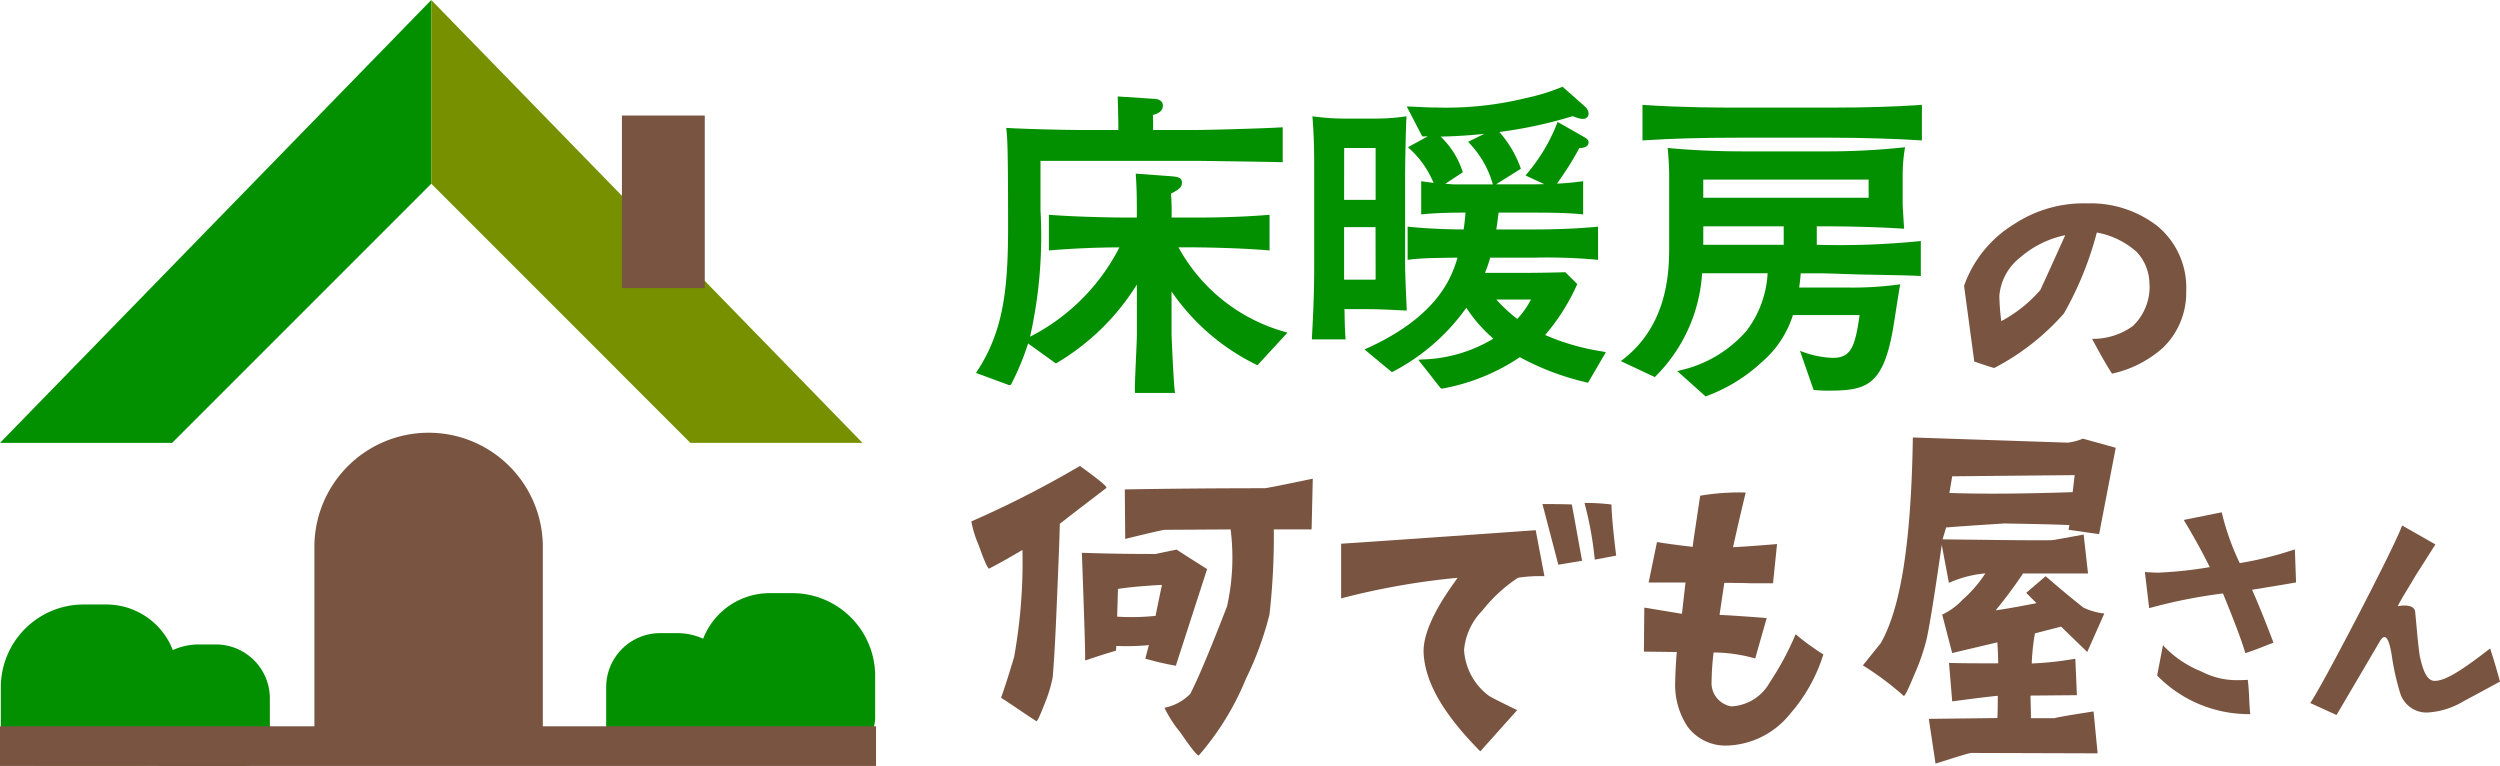 <svg xmlns="http://www.w3.org/2000/svg" xmlns:xlink="http://www.w3.org/1999/xlink" width="125" height="38.305" viewBox="0 0 125 38.305">
  <defs>
    <clipPath id="clip-path">
      <rect id="長方形_252" data-name="長方形 252" width="125" height="38.305" fill="none"/>
    </clipPath>
  </defs>
  <g id="logo" transform="translate(0 41)">
    <g id="グループ_283" data-name="グループ 283" transform="translate(0 -41)" clip-path="url(#clip-path)">
      <path id="パス_429" data-name="パス 429" d="M60.69,26.962c-.515.4-1.308.991-2.338,1.8-.02.892-.079,2.3-.159,4.181-.079,1.942-.159,3.111-.2,3.508a6.982,6.982,0,0,1-.4,1.308c-.239.614-.377.911-.417.872-.178-.119-.515-.338-1.01-.675s-.753-.494-.753-.494c.159-.437.376-1.11.654-2.042a26.735,26.735,0,0,0,.416-5.35c-.575.338-1.129.655-1.664.931-.059.021-.238-.357-.515-1.149a5.571,5.571,0,0,1-.376-1.209,50.877,50.877,0,0,0,5.43-2.774c.872.634,1.327.991,1.327,1.09m3.467,8.9a13.691,13.691,0,0,1-1.526-.357c.04-.139.1-.376.178-.674a11.69,11.69,0,0,1-1.625.04l-.02.238c-1.149.337-1.506.5-1.545.476.02-.277-.04-2.061-.159-5.37,1.209.04,2.3.059,3.686.059,0,0,.357-.079,1.05-.218,1.011.654,1.526.972,1.526.972Zm-.693-4.042c-.793.04-1.526.1-2.2.2l-.04,1.387a11.234,11.234,0,0,0,1.922-.04c.079-.416.2-.991.317-1.545M68.6,26.982c.079,0,.892-.159,2.4-.476l-.059,2.536H69.052a34.714,34.714,0,0,1-.218,4.261,16.154,16.154,0,0,1-1.169,3.191,13.843,13.843,0,0,1-2.358,3.844c-.059.059-.376-.337-.932-1.149a5.993,5.993,0,0,1-.792-1.229,2.449,2.449,0,0,0,1.288-.693c.376-.713.991-2.179,1.843-4.379a11.232,11.232,0,0,0,.178-3.845l-3.329.02c-.1.02-.753.159-1.942.456l-.02-2.477c2.457-.04,4.8-.059,6.995-.059" transform="translate(-5.361 -2.572)" fill="#795440"/>
      <path id="パス_430" data-name="パス 430" d="M83.3,31.664a7.61,7.61,0,0,0-1.783,1.644,3.214,3.214,0,0,0-.911,1.961,3.086,3.086,0,0,0,1.248,2.3c.139.1,1.407.713,1.407.713l-1.843,2.061c-1.882-1.9-2.754-3.468-2.833-4.895-.08-1.387,1.308-3.229,1.7-3.784a36.628,36.628,0,0,0-5.826,1.03V29.96c1.644-.1,9.729-.675,9.729-.675l.437,2.3a6.926,6.926,0,0,0-1.328.079m2.022-.654-.793-3.032c.417,0,.912,0,1.467.02.119.594.277,1.545.515,2.814ZM87.974,28q.03.892.238,2.556l-1.07.2a17.557,17.557,0,0,0-.515-2.834A10.446,10.446,0,0,1,87.974,28" transform="translate(-7.403 -2.775)" fill="#795440"/>
      <path id="パス_431" data-name="パス 431" d="M93.171,33.41l.178-1.565H91.506l.417-2.022q.743.119,1.783.238c.079-.614.218-1.466.376-2.556a11.485,11.485,0,0,1,2.278-.159c-.159.654-.376,1.565-.634,2.734.4-.02,1.289-.079,2.2-.159l-.2,1.962h-1.11c-.476-.02-1.07-.02-1.327-.02l-.238,1.6c.436.02,1.367.079,2.358.159l-.575,2.021a7.743,7.743,0,0,0-2.08-.3,13.3,13.3,0,0,0-.1,1.427,1.184,1.184,0,0,0,.991,1.268,2.324,2.324,0,0,0,1.922-1.209,14.042,14.042,0,0,0,1.288-2.4,11.568,11.568,0,0,0,1.388,1.01,8.205,8.205,0,0,1-1.664,2.972,4.2,4.2,0,0,1-3.131,1.586,2.365,2.365,0,0,1-2-.951,3.785,3.785,0,0,1-.614-2.24c0-.139.02-.793.079-1.486l-1.644-.02.02-2.2Z" transform="translate(-9.074 -2.719)" fill="#795440"/>
      <path id="パス_432" data-name="パス 432" d="M115.164,40.081l-6.321-.02q-.119,0-1.783.535l-.337-2.239,3.429-.04c.02-.357.02-.793.02-1.11-.12,0-.952.1-2.279.276l-.159-1.922c.773.02,1.585.02,2.458.02,0-.357-.02-.713-.04-1.05l-2.26.535-.5-1.922a3.328,3.328,0,0,0,1.03-.754,6.232,6.232,0,0,0,1.129-1.308,5.7,5.7,0,0,0-1.823.476l-.357-1.9c-.376,2.616-.634,4.2-.773,4.776a10.466,10.466,0,0,1-.614,1.744c-.3.734-.476,1.071-.515,1.031a15.047,15.047,0,0,0-2.042-1.526l.892-1.11c.991-1.724,1.526-4.994,1.606-10.285l7.748.258a2.754,2.754,0,0,0,.753-.2l1.644.456-.832,4.32-1.526-.218.04-.238c-1.05-.04-2.14-.059-3.249-.079-.635.04-1.606.1-2.913.2l-.178.594c3.112.04,4.934.059,5.489.04.04,0,.575-.1,1.565-.277l.218,1.942h-3.249a22.234,22.234,0,0,1-1.368,1.843c.457-.059,1.13-.179,2.042-.357l-.515-.516.971-.831c.594.514,1.209,1.03,1.882,1.565a3.222,3.222,0,0,0,1.051.3l-.853,1.923-1.308-1.268-1.308.337a10.987,10.987,0,0,0-.159,1.506,16.156,16.156,0,0,0,2.179-.238l.079,1.823-2.318.02c0,.277.02.734.02,1.13h1.189c0-.02.654-.139,1.942-.337Zm-7.411-13.019c1.664.059,3.726.04,6.163-.04l.1-.852-6.123.059Z" transform="translate(-10.283 -2.414)" fill="#795440"/>
      <path id="パス_433" data-name="パス 433" d="M119.769,31.46a20.5,20.5,0,0,0,2.557-.276c-.2-.413-.658-1.3-1.3-2.358l1.9-.383a12.534,12.534,0,0,0,.9,2.541,17.523,17.523,0,0,0,2.756-.688l.06,1.653c-.413.077-1.255.213-2.2.367.444,1,.827,2.006,1.072,2.649-.368.122-.658.276-1.409.521-.092-.367-.505-1.5-1.118-2.985a25.989,25.989,0,0,0-3.69.735l-.214-1.806c.245.015.475.031.689.031m3.981,5.373c.168,0,.322,0,.475-.015.077.628.061,1.087.122,1.715a6.407,6.407,0,0,1-4.654-1.929l.291-1.516a5.329,5.329,0,0,0,1.929,1.317,3.8,3.8,0,0,0,1.837.429" transform="translate(-11.839 -2.828)" fill="#795440"/>
      <path id="パス_434" data-name="パス 434" d="M137.261,35.329c.061.2.214.643.49,1.653-.612.322-1.209.658-1.822.98a3.916,3.916,0,0,1-1.853.566,1.386,1.386,0,0,1-1.3-.919,12.491,12.491,0,0,1-.445-1.99c-.107-.612-.276-1.225-.612-.612l-2.142,3.643-1.317-.6c.459-.582,4.378-8.1,4.592-8.879l1.669.949s-.811,1.285-.965,1.515c-.352.612-.7,1.133-.919,1.577,0,0,.827-.184.873.291.061.6.138,1.608.23,2.2.184.857.4,1.24.75,1.24.582,0,1.5-.643,2.771-1.623" transform="translate(-12.751 -2.9)" fill="#795440"/>
      <path id="パス_435" data-name="パス 435" d="M21.564,0V9.186L8.606,22.144H0Z" transform="translate(0 0)" fill="#039000"/>
      <path id="パス_436" data-name="パス 436" d="M23.944,0V9.186L36.9,22.144h8.606Z" transform="translate(-2.38 0)" fill="#779000"/>
      <rect id="長方形_250" data-name="長方形 250" width="4.142" height="8.627" transform="translate(31.096 5.777)" fill="#795440"/>
      <path id="パス_437" data-name="パス 437" d="M28.876,40H17.455V29.82a5.711,5.711,0,1,1,11.421,0Z" transform="translate(-1.735 -2.397)" fill="#795440"/>
      <path id="パス_438" data-name="パス 438" d="M40.617,40.98h5.151a1.845,1.845,0,0,0,1.845-1.845V37.073a4.142,4.142,0,0,0-4.142-4.142h-1.13a3.57,3.57,0,0,0-3.57,3.57v2.633a1.845,1.845,0,0,0,1.845,1.845" transform="translate(-3.855 -3.274)" fill="#039000"/>
      <path id="パス_439" data-name="パス 439" d="M35.046,41.233h3.893a1.394,1.394,0,0,0,1.4-1.4V38.28a3.13,3.13,0,0,0-3.13-3.13h-.855a2.7,2.7,0,0,0-2.7,2.7v1.99a1.4,1.4,0,0,0,1.4,1.4" transform="translate(-3.345 -3.494)" fill="#039000"/>
      <path id="パス_440" data-name="パス 440" d="M7.043,41.609H1.891A1.845,1.845,0,0,1,.046,39.763V37.7A4.142,4.142,0,0,1,4.188,33.56h1.13a3.57,3.57,0,0,1,3.57,3.57v2.633a1.845,1.845,0,0,1-1.845,1.845" transform="translate(-0.005 -3.336)" fill="#039000"/>
      <path id="パス_441" data-name="パス 441" d="M12.853,41.862H8.96a1.394,1.394,0,0,1-1.4-1.4V38.909a3.13,3.13,0,0,1,3.13-3.13h.855a2.7,2.7,0,0,1,2.7,2.7v1.99a1.4,1.4,0,0,1-1.4,1.4" transform="translate(-0.752 -3.557)" fill="#039000"/>
      <rect id="長方形_251" data-name="長方形 251" width="43.802" height="1.982" transform="translate(0 36.315)" fill="#795440"/>
      <path id="パス_442" data-name="パス 442" d="M118.312,15.34a2.336,2.336,0,0,0-.643-1.627,4.078,4.078,0,0,0-1.987-.965,16.78,16.78,0,0,1-1.645,4.048,12.017,12.017,0,0,1-3.482,2.724c-.094-.019-.226-.057-1-.322l-.511-3.783a5.906,5.906,0,0,1,2.5-3.084,6.308,6.308,0,0,1,3.651-1.04,5.454,5.454,0,0,1,3.519,1.136,4,4,0,0,1,1.438,3.254,3.823,3.823,0,0,1-1.173,2.838,5.642,5.642,0,0,1-2.535,1.286c-.19-.284-.492-.794-1-1.741a3.386,3.386,0,0,0,2.043-.643,2.718,2.718,0,0,0,.832-2.08m-4.218-2.459a4.936,4.936,0,0,0-2.233,1.1,2.717,2.717,0,0,0-1.059,1.93,11.453,11.453,0,0,0,.095,1.267,6.858,6.858,0,0,0,1.949-1.551c.038-.057,1.248-2.743,1.248-2.743" transform="translate(-10.841 -1.122)" fill="#795440"/>
      <path id="パス_443" data-name="パス 443" d="M64.313,12.9h.811c.019,0,2.006.011,3.641.146l.1.007V11.272l-.1.008c-1.089.087-2.279.13-3.641.13H63.966a10.364,10.364,0,0,0-.031-1.193c.366-.2.549-.3.549-.549,0-.284-.231-.3-.65-.332l-1.66-.122.006.1c.047.738.049,1.1.049,2.094H61.54c-.52,0-2.341-.031-3.609-.13l-.1-.008v1.784l.1-.007c1.16-.095,2.283-.142,3.427-.146a10.242,10.242,0,0,1-4.467,4.466,22.971,22.971,0,0,0,.522-6.291v-2.5h7.9c.143,0,3.624.049,4.116.065l.094,0V6.895l-.1.006c-.683.048-3.616.13-4.243.13H63.042c0-.484,0-.617-.01-.75.192-.052.5-.152.5-.473,0-.264-.281-.333-.424-.333l-1.834-.12,0,.1c.015.441.031,1.1.032,1.577H59.53c-.894,0-2.861-.047-3.724-.1L55.7,6.928l.01.1c.047.5.081.865.081,4.873,0,3.125-.246,5.2-1.543,7.183l-.061.095,1.646.606.1-.013.036-.072a12.942,12.942,0,0,0,.823-1.995l1.389,1,.05-.029a11.732,11.732,0,0,0,4-3.918v2.526c0,.167-.02.6-.041,1.074-.031.686-.066,1.463-.056,1.734l0,.086h2.01l-.018-.1c-.049-.292-.161-2.6-.161-2.9V15.107A10.962,10.962,0,0,0,68.2,18.764l.06.03,1.5-1.629-.136-.042A8.737,8.737,0,0,1,64.313,12.9" transform="translate(-5.387 -0.532)" fill="#039000"/>
      <path id="パス_444" data-name="パス 444" d="M74.464,16.159V16.1H75.6c.462,0,.744.013,1.559.05l.417.019,0-.1c-.065-1.441-.081-1.878-.081-2.494V9.625c0-.655.032-2.38.065-3.06l.005-.111-.109.017a9.964,9.964,0,0,1-1.381.1h-1.59a11.285,11.285,0,0,1-1.514-.1l-.108-.014.008.109c.08,1.083.08,1.76.08,2.88v4.362c0,1.563-.047,2.455-.113,3.71l0,.095h1.683l-.007-.1c-.03-.444-.032-.539-.046-1.357m-.018-8.114h1.572v2.593H74.446Zm1.572,6.582H74.446V12h1.572Z" transform="translate(-7.241 -0.642)" fill="#039000"/>
      <path id="パス_445" data-name="パス 445" d="M84.787,17.231a10.246,10.246,0,0,0,1.582-2.49l.029-.057-.6-.594c-.566.016-1.392.032-1.976.032H81.783l.006-.017a7.385,7.385,0,0,0,.255-.743H84.23a27.674,27.674,0,0,1,3.105.1l.1.01V11.812l-.1.009c-.929.087-1.945.13-3.105.13H82.345c.036-.2.067-.431.116-.841h1.493c.891,0,1.812,0,2.635.08l.1.01V9.537l-.1.014c-.505.068-.94.1-1.209.108A15.652,15.652,0,0,0,86.5,7.881c.158,0,.46-.032.46-.285,0-.131-.114-.2-.208-.257l-1.341-.765-.037.1a8.8,8.8,0,0,1-1.494,2.49l-.07.089.932.433c-.032,0-.4.01-.483.01H82.332l1.247-.782-.028-.07A5.511,5.511,0,0,0,82.5,7.079a22.369,22.369,0,0,0,3.664-.791l.18.062a.858.858,0,0,0,.319.072.267.267,0,0,0,.3-.268.534.534,0,0,0-.177-.343l-1.131-1L85.6,4.84a10.5,10.5,0,0,1-1.782.545,16.765,16.765,0,0,1-4.519.468c-.332,0-.578-.014-.832-.027l-.6-.027.777,1.5h.274l-.986.539.087.085a4.742,4.742,0,0,1,1.191,1.7c-.1-.011-.618-.083-.618-.083V11.2l.1-.01c.735-.075,1.649-.08,2.115-.08-.028.357-.055.589-.094.841-.432,0-1.593-.017-2.7-.13l-.1-.01v1.662l.1-.014c.24-.032.482-.049.821-.065.215-.014,1.173-.029,1.575-.032-.3,1.005-.993,2.927-4.522,4.53l-.131.059,1.374,1.137.055-.031a10.367,10.367,0,0,0,3.664-3.189A7.357,7.357,0,0,0,82.2,17.412a7.263,7.263,0,0,1-3.587,1.041l-.166.014,1.108,1.411.075.036.056-.013a10.177,10.177,0,0,0,3.837-1.562A13.242,13.242,0,0,0,86.868,19.6l.066.017.893-1.532-.227-.041a11.5,11.5,0,0,1-2.813-.816M81.749,7.169l-.807.4.074.087a4.858,4.858,0,0,1,1.149,2.011l.01.031H80.241c-.051,0-.173-.009-.316-.021L79.8,9.666l.874-.574-.024-.067A4.136,4.136,0,0,0,79.564,7.31c.773-.018,1.515-.067,2.185-.14m.6,8.285h1.732a4.393,4.393,0,0,1-.687.972,7.935,7.935,0,0,1-1.045-.972" transform="translate(-7.532 -0.479)" fill="#039000"/>
      <path id="パス_446" data-name="パス 446" d="M105.061,5.829c-1.262.086-2.732.13-4.371.13h-4.8c-.735,0-2.688,0-4.6-.13l-.1-.006V7.6l.1-.006c1.394-.088,2.856-.13,4.6-.13h4.8c1.388,0,3.186.053,4.371.13l.1.006V5.823Z" transform="translate(-9.066 -0.579)" fill="#039000"/>
      <path id="パス_447" data-name="パス 447" d="M99.785,13.051v-.921h.51c.2,0,1.982,0,3.756.113l.1.007-.032-.519c-.029-.456-.039-.615-.039-.794V9.542a8.218,8.218,0,0,1,.1-1.252l.018-.115-.116.012a36.148,36.148,0,0,1-3.753.195H96.175c-1.316,0-2.538-.052-3.737-.161l-.108-.01.01.107c.064.741.064,1.144.064,1.209v3.551c0,1.171,0,3.912-2.3,5.7l-.116.09,1.7.8.044-.046a7.968,7.968,0,0,0,2.319-5.146h3.276a5.218,5.218,0,0,1-1.061,2.886,6.208,6.208,0,0,1-3.294,1.964l-.159.044,1.412,1.264.05-.019a8.224,8.224,0,0,0,2.786-1.72,5.086,5.086,0,0,0,1.531-2.328h3.333c-.225,1.628-.451,2.139-1.34,2.139a4.749,4.749,0,0,1-1.463-.286l-.177-.063.681,1.95.057.006a5.66,5.66,0,0,0,.707.032c1.859,0,2.666-.26,3.169-2.877.038-.191.138-.831.227-1.4.062-.4.168-1.04.168-1.04l-.122.017a17.118,17.118,0,0,1-2.566.144H98.906c.044-.325.063-.526.077-.711h.987c.156,0,.612.015,1.086.031.511.017,1.039.035,1.231.035l1.1.021c.727.014,1.079.021,1.5.043l.1.005V12.861l-.1.014a40.272,40.272,0,0,1-5.1.177m2.592-2.351H94.109V9.794h8.267Zm-8.267,1.429h4.019v.922H94.109Z" transform="translate(-8.946 -0.813)" fill="#039000"/>
    </g>
  </g>
</svg>
